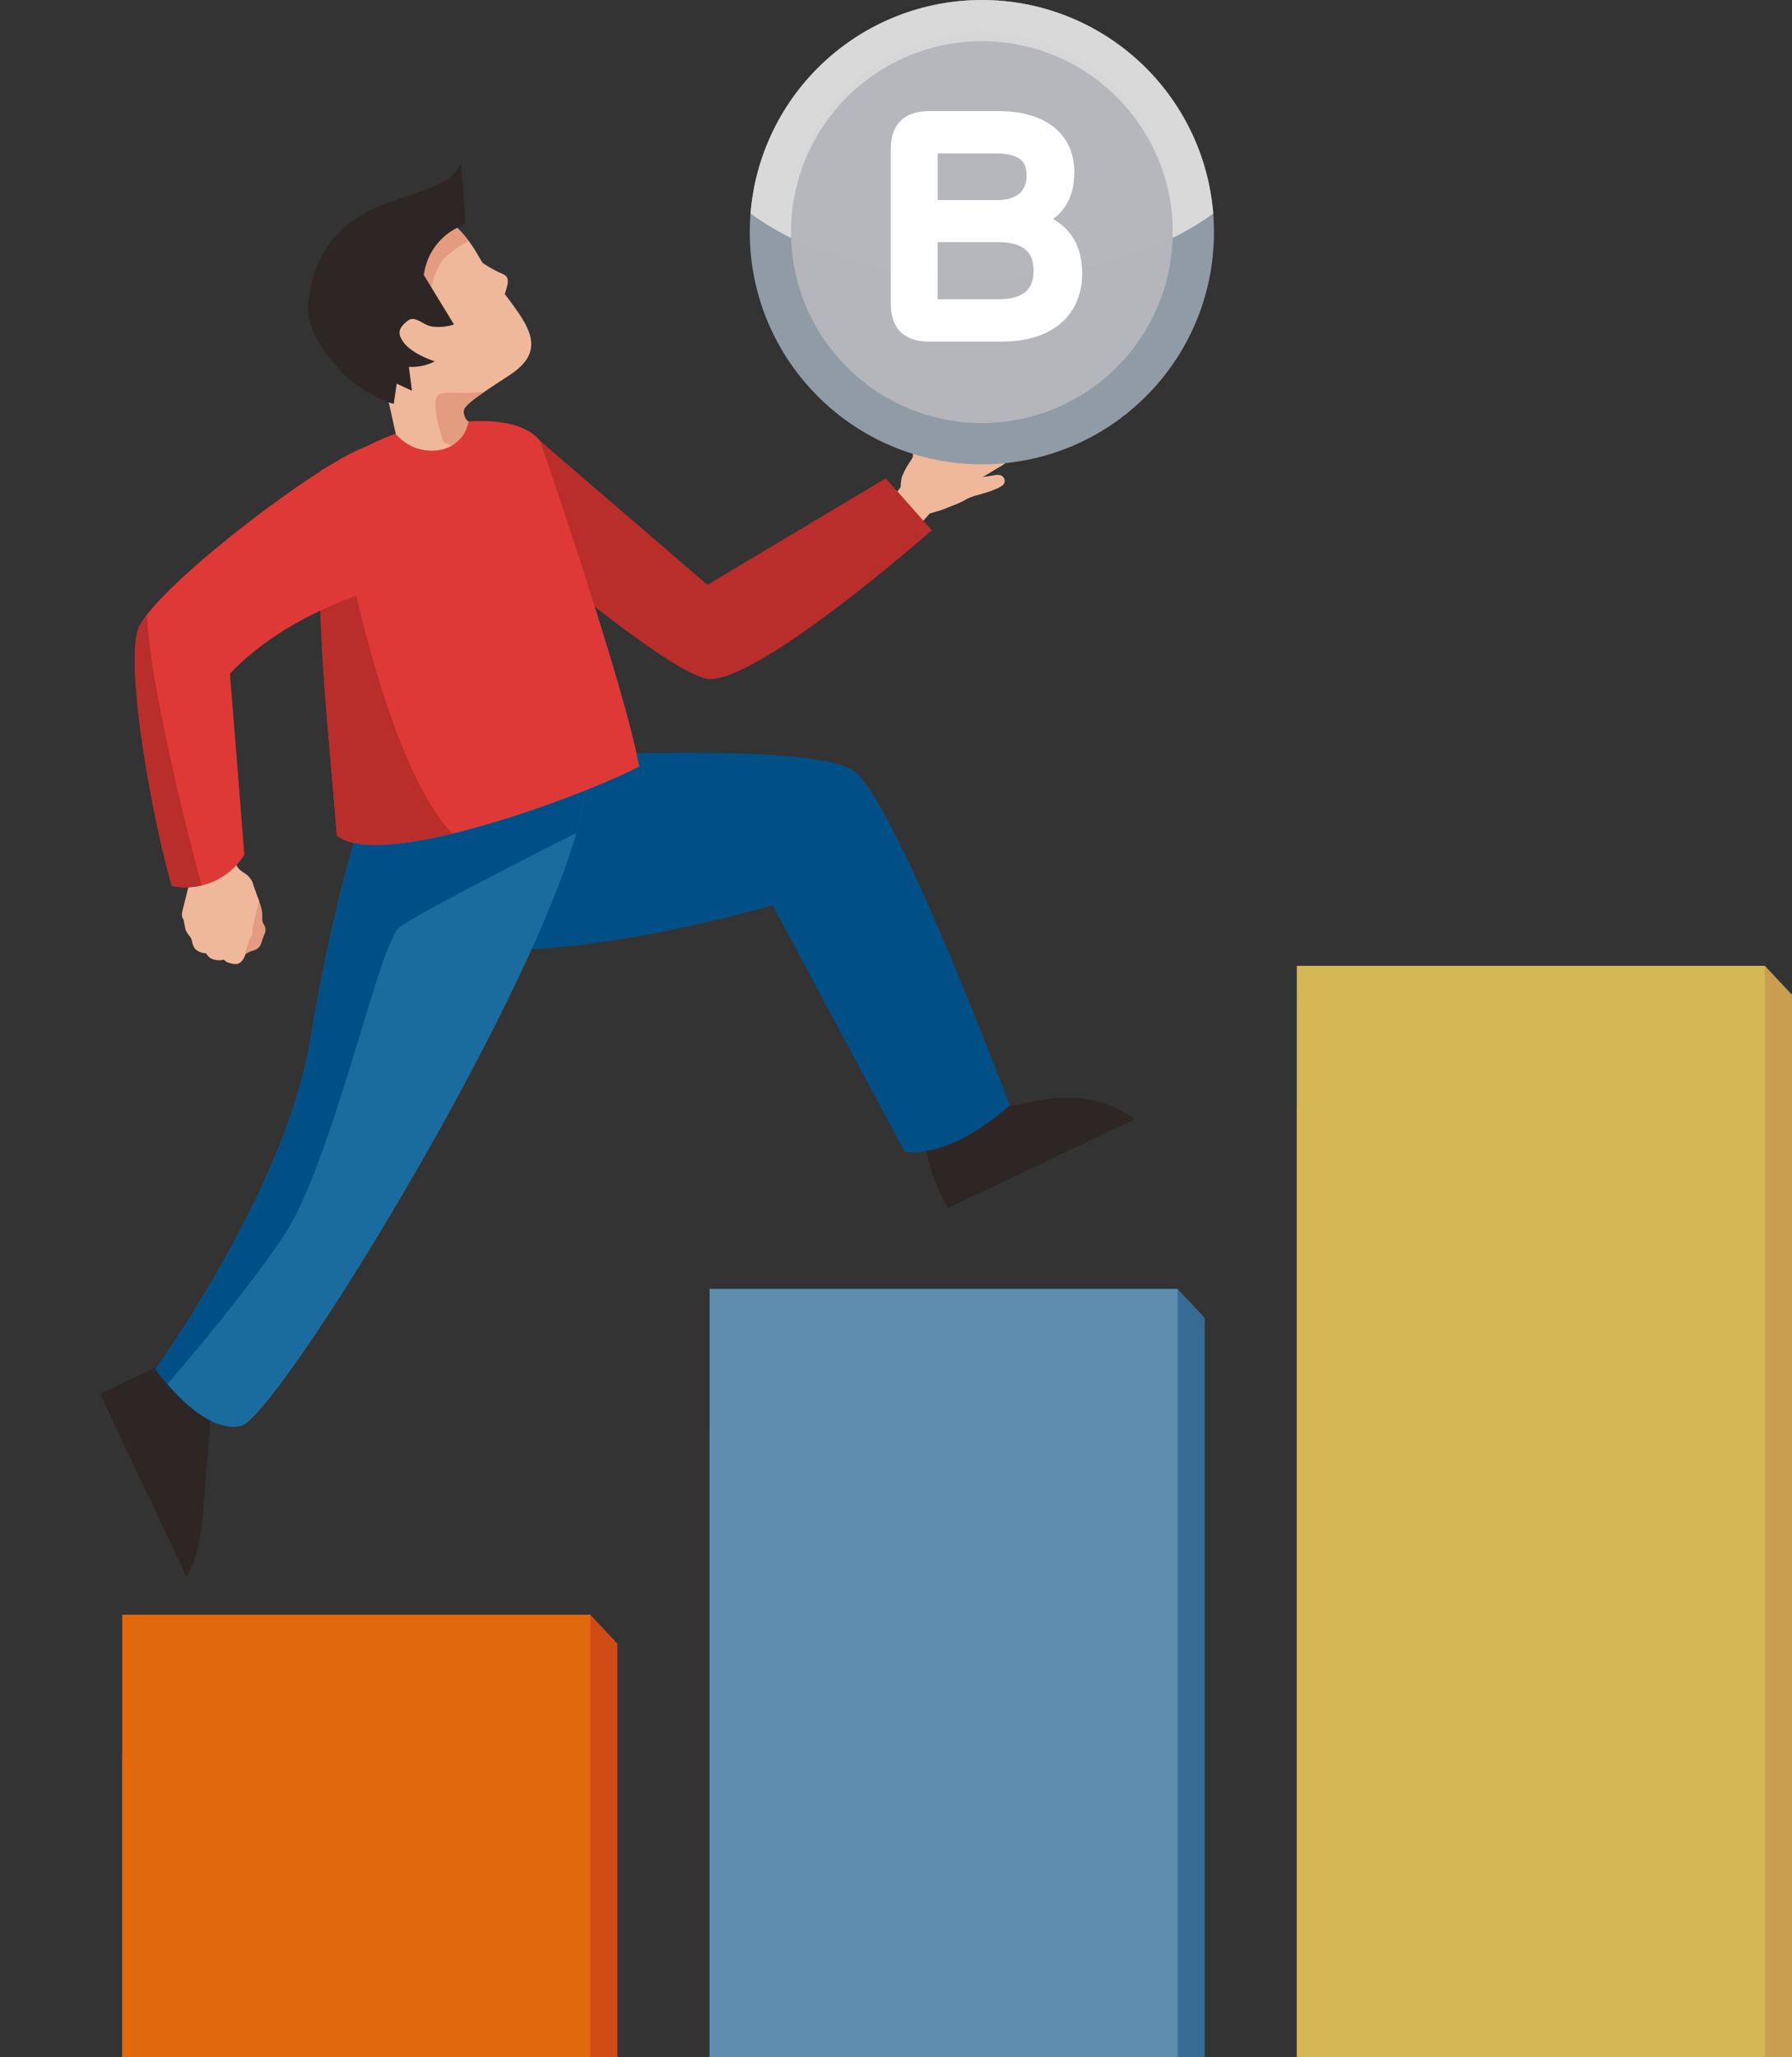 <svg id="rank" xmlns="http://www.w3.org/2000/svg" xmlns:xlink="http://www.w3.org/1999/xlink" width="195.076" height="223.908" viewBox="0 0 195.076 223.908">
  <rect x="0" y="0" width="195.076" height="223.908" fill="#333333" stroke="none"/>
  <defs>
    <clipPath id="clip-path">
      <rect id="長方形_2765" data-name="長方形 2765" width="195.076" height="223.908" fill="none"/>
    </clipPath>
    <clipPath id="clip-path-3">
      <path id="パス_16054" data-name="パス 16054" d="M39,79.883a197.252,197.252,0,0,0-6.551,27.7c-2.677,16.171-16.837,35.73-16.837,35.73s4.937,7.134,9.289,6.2,39.627-58.956,37.452-71.72c-1.11-6.518-1.019-9.951-3.453-10.3a6.13,6.13,0,0,0-.853-.059C50.6,67.437,39,79.883,39,79.883" transform="translate(-15.611 -67.438)" fill="none"/>
    </clipPath>
    <clipPath id="clip-path-5">
      <path id="パス_16060" data-name="パス 16060" d="M42.1,21.016c-10.947,2.241-10.586,9.374-9.291,13.753s6.684,6.743,6.684,6.743l.877,3.941-1.59,1.029,9.463,2.981s.991-3.629.684-5.086a1.3,1.3,0,0,1-1.1-1.694c.5-.589.741-.921,4.849-3.572,4.156-2.682,2.327-5.244-.436-8.869.193-.753.724-1.812-.2-2.18a12.232,12.232,0,0,1-2.218-1.223c-.153-.245-.308-.489-.451-.745-2.6-4.633-5.664-5.11-6.811-5.11a2.816,2.816,0,0,0-.465.031" transform="translate(-32.17 -20.985)" fill="none"/>
    </clipPath>
    <clipPath id="clip-path-7">
      <path id="パス_16064" data-name="パス 16064" d="M48.306,42.3a3.807,3.807,0,0,1-3.278,3.129,5.09,5.09,0,0,1-4.646-1.768c-2.048.538-8.2,4.01-8.2,4.01-.486,17.656.586,24.7,1.787,39.686C38.736,91.28,60.9,83,66.875,79.859c-1.526-8.619-10.788-35.448-10.788-35.448-1.32-1.608-3.771-2.154-6.49-2.154-.425,0-.857.013-1.29.038" transform="translate(-32.06 -42.258)" fill="none"/>
    </clipPath>
    <clipPath id="clip-path-8">
      <path id="パス_16066" data-name="パス 16066" d="M13.859,64.817c-1.276,4.182,1.417,19.849,3.7,27.815a7.489,7.489,0,0,0,7.9-3.394L23.89,69.527c6.434-6.718,15.018-8.648,16.256-9.577.867-1.231.255-13.039-1.5-15.1-5.1,1.746-23.515,15.786-24.791,19.97" transform="translate(-13.53 -44.847)" fill="none"/>
    </clipPath>
    <clipPath id="clip-path-9">
      <circle id="楕円形_203" data-name="楕円形 203" cx="25.265" cy="25.265" r="25.265" fill="none"/>
    </clipPath>
    <linearGradient id="linear-gradient" x1="-1.615" y1="4.431" x2="-1.594" y2="4.431" gradientUnits="objectBoundingBox">
      <stop offset="0" stop-color="#909ba6"/>
      <stop offset="1" stop-color="#909ba6"/>
    </linearGradient>
    <clipPath id="clip-path-10">
      <path id="パス_16067" data-name="パス 16067" d="M100.53,0A25.268,25.268,0,0,0,75.346,23.244c6,4.367,15.055,7.147,25.184,7.147s19.181-2.78,25.184-7.147A25.266,25.266,0,0,0,100.53,0Z" transform="translate(-75.346)" fill="none"/>
    </clipPath>
    <linearGradient id="linear-gradient-2" x1="-1.622" y1="7.367" x2="-1.601" y2="7.367" gradientUnits="objectBoundingBox">
      <stop offset="0" stop-color="#dad9d9"/>
      <stop offset="1" stop-color="#dad9d9"/>
    </linearGradient>
    <clipPath id="clip-path-11">
      <path id="パス_16068" data-name="パス 16068" d="M79.409,24.916a20.779,20.779,0,1,0,20.779-20.78,20.778,20.778,0,0,0-20.779,20.78" transform="translate(-79.409 -4.136)" fill="none"/>
    </clipPath>
    <linearGradient id="linear-gradient-3" x1="-2.072" y1="5.28" x2="-2.046" y2="5.28" gradientUnits="objectBoundingBox">
      <stop offset="0" stop-color="#b4b6bb"/>
      <stop offset="0.45" stop-color="#b4b6bb"/>
      <stop offset="1" stop-color="#b4b6bb"/>
    </linearGradient>
    <clipPath id="clip-path-13">
      <rect id="長方形_2763" data-name="長方形 2763" width="41.559" height="26.822" fill="none"/>
    </clipPath>
    <clipPath id="clip-path-14">
      <path id="パス_16069" data-name="パス 16069" d="M120.908,25.6q.059-.779.06-1.573a20.779,20.779,0,0,0-41.558,0q0,.8.059,1.573a47.28,47.28,0,0,0,20.72,4.47,47.276,47.276,0,0,0,20.72-4.47" transform="translate(-79.409 -3.249)" fill="none"/>
    </clipPath>
    <linearGradient id="linear-gradient-4" x1="-2.072" y1="8.217" x2="-2.046" y2="8.217" gradientUnits="objectBoundingBox">
      <stop offset="0" stop-color="#c5c4c5"/>
      <stop offset="1" stop-color="#c5c4c5"/>
    </linearGradient>
  </defs>
  <g id="グループ_6164" data-name="グループ 6164" clip-path="url(#clip-path)">
    <path id="パス_16046" data-name="パス 16046" d="M110.7,132.506H73.1v11.658l-1.864.513V213h53.9v-80.49l-2.948-3.151Z" transform="translate(6.009 10.913)" fill="#386b93"/>
    <rect id="長方形_2750" data-name="長方形 2750" width="50.953" height="83.641" transform="translate(77.24 140.267)" fill="#5e8db0"/>
    <path id="パス_16047" data-name="パス 16047" d="M169.655,100.089h-37.6v11.659l-1.864.512V215.73h53.9V100.089l-2.948-3.151Z" transform="translate(10.983 8.178)" fill="#c99e50"/>
    <rect id="長方形_2751" data-name="長方形 2751" width="50.953" height="118.793" transform="translate(141.173 105.115)" fill="#d3b855"/>
    <path id="パス_16048" data-name="パス 16048" d="M51.737,165.215h-37.6v11.659l-1.864.512v32.85h53.9V165.215l-2.949-3.151Z" transform="translate(1.035 13.672)" fill="#d14b17"/>
    <rect id="長方形_2752" data-name="長方形 2752" width="50.953" height="48.172" transform="translate(13.307 175.736)" fill="#e1690d"/>
    <g id="グループ_6138" data-name="グループ 6138">
      <g id="グループ_6137" data-name="グループ 6137" clip-path="url(#clip-path)">
        <path id="パス_16049" data-name="パス 16049" d="M93.2,114.331c-.938,2.435,2.118,7.854,2.118,7.854l20.314-9.631S111.857,108.9,104.5,110.6s-6.385-.107-6.385-.107-3.979,1.405-4.917,3.841" transform="translate(7.847 9.292)" fill="#2e2624"/>
        <path id="パス_16050" data-name="パス 16050" d="M55.5,76.027S85.49,74.221,90,77.589s16.9,36.326,16.9,36.326c-6.894,6.121-11.439,5.046-11.439,5.046L81.091,92.141S55.134,99.921,41.9,95.87c-7.007-2.144-6.069-7.408-6.069-7.408Z" transform="translate(3.019 6.373)" fill="#005087"/>
        <path id="パス_16051" data-name="パス 16051" d="M90.027,52.349a2.144,2.144,0,0,1-.561-1.307l.005-.089.044-.077c.248-.424.784-1.128.98-1.384a7.286,7.286,0,0,1,.127-1.1,8.862,8.862,0,0,1,.962-1.774c.087-.139.185-.295.207-.337a2.646,2.646,0,0,0,.053-.722c0-.057-.01-.131-.017-.208a1.755,1.755,0,0,1,.034-.772,3.62,3.62,0,0,1,.206-.378,3.907,3.907,0,0,0,.283-.534A2.878,2.878,0,0,0,92.414,43a.427.427,0,0,1,.279-.435,1.029,1.029,0,0,1,1.064.344.811.811,0,0,1,.07.1,2.586,2.586,0,0,1,.117,1.856,2.183,2.183,0,0,0-.127.535l.054.025a4.986,4.986,0,0,0,.719-.268l.077-.034c.073-.03.3-.144.453-.22.138-.114.4-.358.6-.54.183-.168.283-.259.332-.3s.272-.278.435-.448c.336-.351.446-.463.505-.512.043-.036.248-.236.413-.4.329-.322.535-.522.62-.59a1.191,1.191,0,0,1,.417-.229.8.8,0,0,1,.714.143.594.594,0,0,1,.113.108.927.927,0,0,1,.04.938,2.906,2.906,0,0,1-.38.69c-.127.167-.317.4-.47.583-.105.128-.224.273-.25.31-.042.06-.14.169-.388.442-.111.123-.272.3-.381.426.156-.111.285-.2.319-.229l.061-.05a3.771,3.771,0,0,1,.758-.539,10.1,10.1,0,0,0,.884-.565,5.924,5.924,0,0,1,.644-.374c.117-.064.227-.124.292-.16.578-.333,1.057-.339,1.313-.02l.023.031a.812.812,0,0,1,.046.8,1.545,1.545,0,0,1-.462.6c-.21.169-.657.487-.984.719l-.3.214c-.029.024-.126.1-.28.213a6.294,6.294,0,0,1,.864-.436l.041-.013a7.954,7.954,0,0,1,.985-.306.644.644,0,0,1,.549.273.709.709,0,0,1-.041.967,5.014,5.014,0,0,1-1.065.748l-.057.033c-.1.057-.427.255-.743.445-.333.2-.647.39-.753.451l-.137.074c.129-.027.249-.049.333-.059s.389-.057.584-.089l.274-.043.062-.01a1.523,1.523,0,0,1,.719-.008.7.7,0,0,1,.313.223.619.619,0,0,1-.116.895,3.727,3.727,0,0,1-.883.454l-.115.048a7.181,7.181,0,0,1-.7.245c-.193.059-1.012.3-1.2.348a7.345,7.345,0,0,0-.849.307,10.778,10.778,0,0,1-1.542.745c-.125.041-.337.127-.563.218a11.28,11.28,0,0,1-1.088.4c-.3.081-.779.227-.98.292-.246.308-.8.892-.865.965l-.076.081-.108.026a2.212,2.212,0,0,1-1.984-.5,4.388,4.388,0,0,1-.593-.605" transform="translate(7.547 3.532)" fill="#efb89b"/>
        <path id="パス_16052" data-name="パス 16052" d="M18,136.419l-7.958,3.762,9.38,19.845s1.4-1.621,1.8-6.5.89-10.959.89-10.959Z" transform="translate(0.848 11.509)" fill="#2e2624"/>
      </g>
    </g>
    <g id="グループ_6140" data-name="グループ 6140" transform="translate(16.928 73.127)">
      <g id="グループ_6139" data-name="グループ 6139" clip-path="url(#clip-path-3)">
        <rect id="長方形_2754" data-name="長方形 2754" width="101.151" height="36.709" transform="matrix(0.441, -0.897, 0.897, 0.441, -12.251, 80.086)" fill="#1b6c9e"/>
        <path id="パス_16053" data-name="パス 16053" d="M15.262,147.522s9.4-10.6,14.705-18.467S40.4,97.081,42.619,95.371,62.9,84.6,62.9,84.6l.926-13.337-4.616-5.643L39.477,68.526,23.469,97.765,10.3,136.921Z" transform="translate(-16.059 -67.591)" fill="#005087"/>
      </g>
    </g>
    <g id="グループ_6142" data-name="グループ 6142">
      <g id="グループ_6141" data-name="グループ 6141" clip-path="url(#clip-path)">
        <path id="パス_16055" data-name="パス 16055" d="M24.738,95.631c.023-.013.047-.024.07-.036l-.164.629a2.32,2.32,0,0,1,.311-.194,3.285,3.285,0,0,1,.471-.193,1.3,1.3,0,0,0,.817-.54,5.784,5.784,0,0,0,.233-.62,6.86,6.86,0,0,1,.259-.689,1.1,1.1,0,0,0-.126-1.063,1.419,1.419,0,0,1-.1-.2,2.036,2.036,0,0,1-.031-.514c0-.153,0-.311-.009-.475a5.612,5.612,0,0,0-.333-1.27l-.377,1.448-1.127,3.769.1-.056" transform="translate(2.078 7.632)" fill="#e39c80"/>
        <path id="パス_16056" data-name="パス 16056" d="M25.944,93.863l.746-2.868c-.049-.136-.094-.252-.127-.335-.137-.345-.515-1.436-.628-1.774a2.454,2.454,0,0,0-1-1.058l-.081-.057a1.968,1.968,0,0,1-.633-.658A1.624,1.624,0,0,0,23.834,86a9.486,9.486,0,0,0-.48-1.228l-.044-.1-.085-.066a2.15,2.15,0,0,0-1.488-.327,5.015,5.015,0,0,0-1.39.326,2.758,2.758,0,0,0-1.761,1.642l-.086.189.078.184c0,.011.415.976.591,1.419a2.788,2.788,0,0,0-.03.712c-.181.715-.811,3.2-.858,3.468a.969.969,0,0,0,.14.731l.027.048c.048.292.192,1,.22,1.1a3.128,3.128,0,0,0,.479.74,1.518,1.518,0,0,1,.119.191,1.478,1.478,0,0,1,.1.317l0,.015,0,.014a2.154,2.154,0,0,0,.344.8,1.836,1.836,0,0,0,1.106.466l.1.009c.014.034.028.067.044.1a1.263,1.263,0,0,0,.731.548,2.076,2.076,0,0,0,.788.1,1.227,1.227,0,0,0,.35-.074h0a1.053,1.053,0,0,0,.54.349c.026.005.073.02.118.034a1.931,1.931,0,0,0,.7.105c.492-.037.826-.552.99-1.061l.415-1.6.007-.011a3.153,3.153,0,0,0,.319-.58,3.288,3.288,0,0,0,.01-.7" transform="translate(1.541 7.109)" fill="#efb89b"/>
        <path id="パス_16057" data-name="パス 16057" d="M54.231,44.244,72.449,59.915,91.863,48.323l5.016,5.651S76.891,71.581,72.079,70.08,54.053,57.309,54.053,57.309Z" transform="translate(4.56 3.733)" fill="#b92d2b"/>
      </g>
    </g>
    <g id="グループ_6144" data-name="グループ 6144" transform="translate(34.884 22.755)">
      <g id="グループ_6143" data-name="グループ 6143" clip-path="url(#clip-path-5)">
        <rect id="長方形_2756" data-name="長方形 2756" width="25.732" height="31.459" transform="translate(-6.574 7.073) rotate(-35.657)" fill="#efb89b"/>
        <path id="パス_16058" data-name="パス 16058" d="M56.552,35.291a7.589,7.589,0,0,1-4.584,3.733c-5,1.494-7.365.18-8.071,1.186s.719,4.982.719,4.982l2.9,1.134,6.216-2.612,4.706-1.586,1.074-3.218L58.67,35.05Z" transform="translate(-31.197 -19.798)" fill="#e39c80"/>
        <path id="パス_16059" data-name="パス 16059" d="M48.986,23.843s-3.324,1.552-4.187,3a7.391,7.391,0,0,0-1.1,3.766c-.074,1.261-1.913,1.064-1.913,1.064l-3.564-1.983-.7-1.551,1.757-3.1,5.389-2.022,2.572-1.608Z" transform="translate(-31.719 -20.949)" fill="#e39c80"/>
      </g>
    </g>
    <g id="グループ_6146" data-name="グループ 6146">
      <g id="グループ_6145" data-name="グループ 6145" clip-path="url(#clip-path)">
        <path id="パス_16061" data-name="パス 16061" d="M36.5,22.169c-4.023,2.483-5.257,6.367-5.582,9.656-.287,2.894,2.939,6.54,3.718,7.375a14.354,14.354,0,0,0,3.052,2.216,8.356,8.356,0,0,0,2.565,1.16l.327-2.2,1.653.776s-.151-1.312-.333-2.6a5.493,5.493,0,0,0,2.827-.6s-2.856-.878-3.63-2.434c-.03-.061-.06-.111-.088-.156-.226-.506-.234-1.094.826-1.866.732-.535,1.577.47,2.508.653a5.226,5.226,0,0,0,2.469-.214l-3.281-5.376a6.7,6.7,0,0,1,4.534-5.515l-.476-6.774c-.971,3.137-7.066,3.4-11.089,5.887" transform="translate(2.607 1.374)" fill="#2e2624"/>
      </g>
    </g>
    <g id="グループ_6148" data-name="グループ 6148" transform="translate(34.764 45.823)">
      <g id="グループ_6147" data-name="グループ 6147" clip-path="url(#clip-path-7)">
        <path id="パス_16062" data-name="パス 16062" d="M31.7,101.961l45.027-7.5L66.46,35.071l-45.027,7.5Z" transform="translate(-32.956 -42.864)" fill="#de3937"/>
        <path id="パス_16063" data-name="パス 16063" d="M34.554,51.136s5.253,31.28,14.3,36.874L36.454,91.481l-6.817-4.359-2.682-30.51Z" transform="translate(-32.49 -41.509)" fill="#b92d2b"/>
      </g>
    </g>
    <g id="グループ_6150" data-name="グループ 6150" transform="translate(14.671 48.63)">
      <g id="グループ_6149" data-name="グループ 6149" clip-path="url(#clip-path-8)">
        <rect id="長方形_2758" data-name="長方形 2758" width="40.503" height="52.28" transform="translate(-14.671 3.673) rotate(-16.13)" fill="#de3937"/>
        <path id="パス_16065" data-name="パス 16065" d="M18.359,94.4l3.076-2.348s-5.465-19.7-6.116-29.925c-.44-6.9-5.53-4.811-5.53-4.811L7.72,72.242l6.3,22.31Z" transform="translate(-14.02 -43.82)" fill="#b92d2b"/>
      </g>
    </g>
    <g id="グループ_6152" data-name="グループ 6152" transform="translate(81.622 0)">
      <g id="グループ_6151" data-name="グループ 6151" clip-path="url(#clip-path-9)">
        <rect id="長方形_2759" data-name="長方形 2759" width="50.529" height="50.529" transform="translate(0 0)" fill="url(#linear-gradient)"/>
      </g>
    </g>
    <g id="グループ_6154" data-name="グループ 6154" transform="translate(81.702)">
      <g id="グループ_6153" data-name="グループ 6153" clip-path="url(#clip-path-10)">
        <rect id="長方形_2760" data-name="長方形 2760" width="50.369" height="30.391" transform="translate(0)" fill="url(#linear-gradient-2)"/>
      </g>
    </g>
    <g id="グループ_6156" data-name="グループ 6156" transform="translate(86.108 4.485)">
      <g id="グループ_6155" data-name="グループ 6155" clip-path="url(#clip-path-11)">
        <rect id="長方形_2761" data-name="長方形 2761" width="41.558" height="41.558" transform="translate(0 0)" fill="url(#linear-gradient-3)"/>
      </g>
    </g>
    <g id="グループ_6163" data-name="グループ 6163">
      <g id="グループ_6162" data-name="グループ 6162" clip-path="url(#clip-path)">
        <g id="グループ_6161" data-name="グループ 6161" transform="translate(86.108 3.523)" opacity="0.1" style="mix-blend-mode: screen;isolation: isolate">
          <g id="グループ_6160" data-name="グループ 6160">
            <g id="グループ_6159" data-name="グループ 6159" clip-path="url(#clip-path-13)">
              <g id="グループ_6158" data-name="グループ 6158" transform="translate(0 0)">
                <g id="グループ_6157" data-name="グループ 6157" clip-path="url(#clip-path-14)">
                  <rect id="長方形_2762" data-name="長方形 2762" width="41.558" height="26.822" transform="translate(0 0)" fill="url(#linear-gradient-4)"/>
                </g>
              </g>
            </g>
          </g>
        </g>
        <path id="パス_16070" data-name="パス 16070" d="M93.612,35.069c-2.242,0-3.19-.911-3.19-3.147V15.329c0-2.264.948-3.176,3.19-3.176h7.455c4.548,0,7.17,2.03,7.17,5.561,0,2.794-1.295,4.44-4.011,5.265,3.222.618,4.863,2.559,4.863,5.737,0,4-2.811,6.353-7.675,6.353Zm7.3-13.238c2.716,0,4.3-1.412,4.3-3.765,0-2.295-1.484-3.471-4.359-3.471h-6.57a.842.842,0,0,0-.916.941v6.295ZM93.36,31.657c0,.647.317.972,1.011.972h6.7c3.19,0,4.9-1.471,4.9-4.178,0-2.766-1.737-4.207-4.96-4.207H93.36Z" transform="translate(7.628 1.025)" fill="#fff"/>
        <path id="パス_16071" data-name="パス 16071" d="M93.612,35.069c-2.242,0-3.19-.911-3.19-3.147V15.329c0-2.264.948-3.176,3.19-3.176h7.455c4.548,0,7.17,2.03,7.17,5.561,0,2.794-1.295,4.44-4.011,5.265,3.222.618,4.863,2.559,4.863,5.737,0,4-2.811,6.353-7.675,6.353Zm7.3-13.238c2.716,0,4.3-1.412,4.3-3.765,0-2.295-1.484-3.471-4.359-3.471h-6.57a.842.842,0,0,0-.916.941v6.295ZM93.36,31.657c0,.647.317.972,1.011.972h6.7c3.19,0,4.9-1.471,4.9-4.178,0-2.766-1.737-4.207-4.96-4.207H93.36Z" transform="translate(7.628 1.025)" fill="none" stroke="#fff" stroke-linejoin="round" stroke-width="2.167"/>
      </g>
    </g>
  </g>
</svg>
